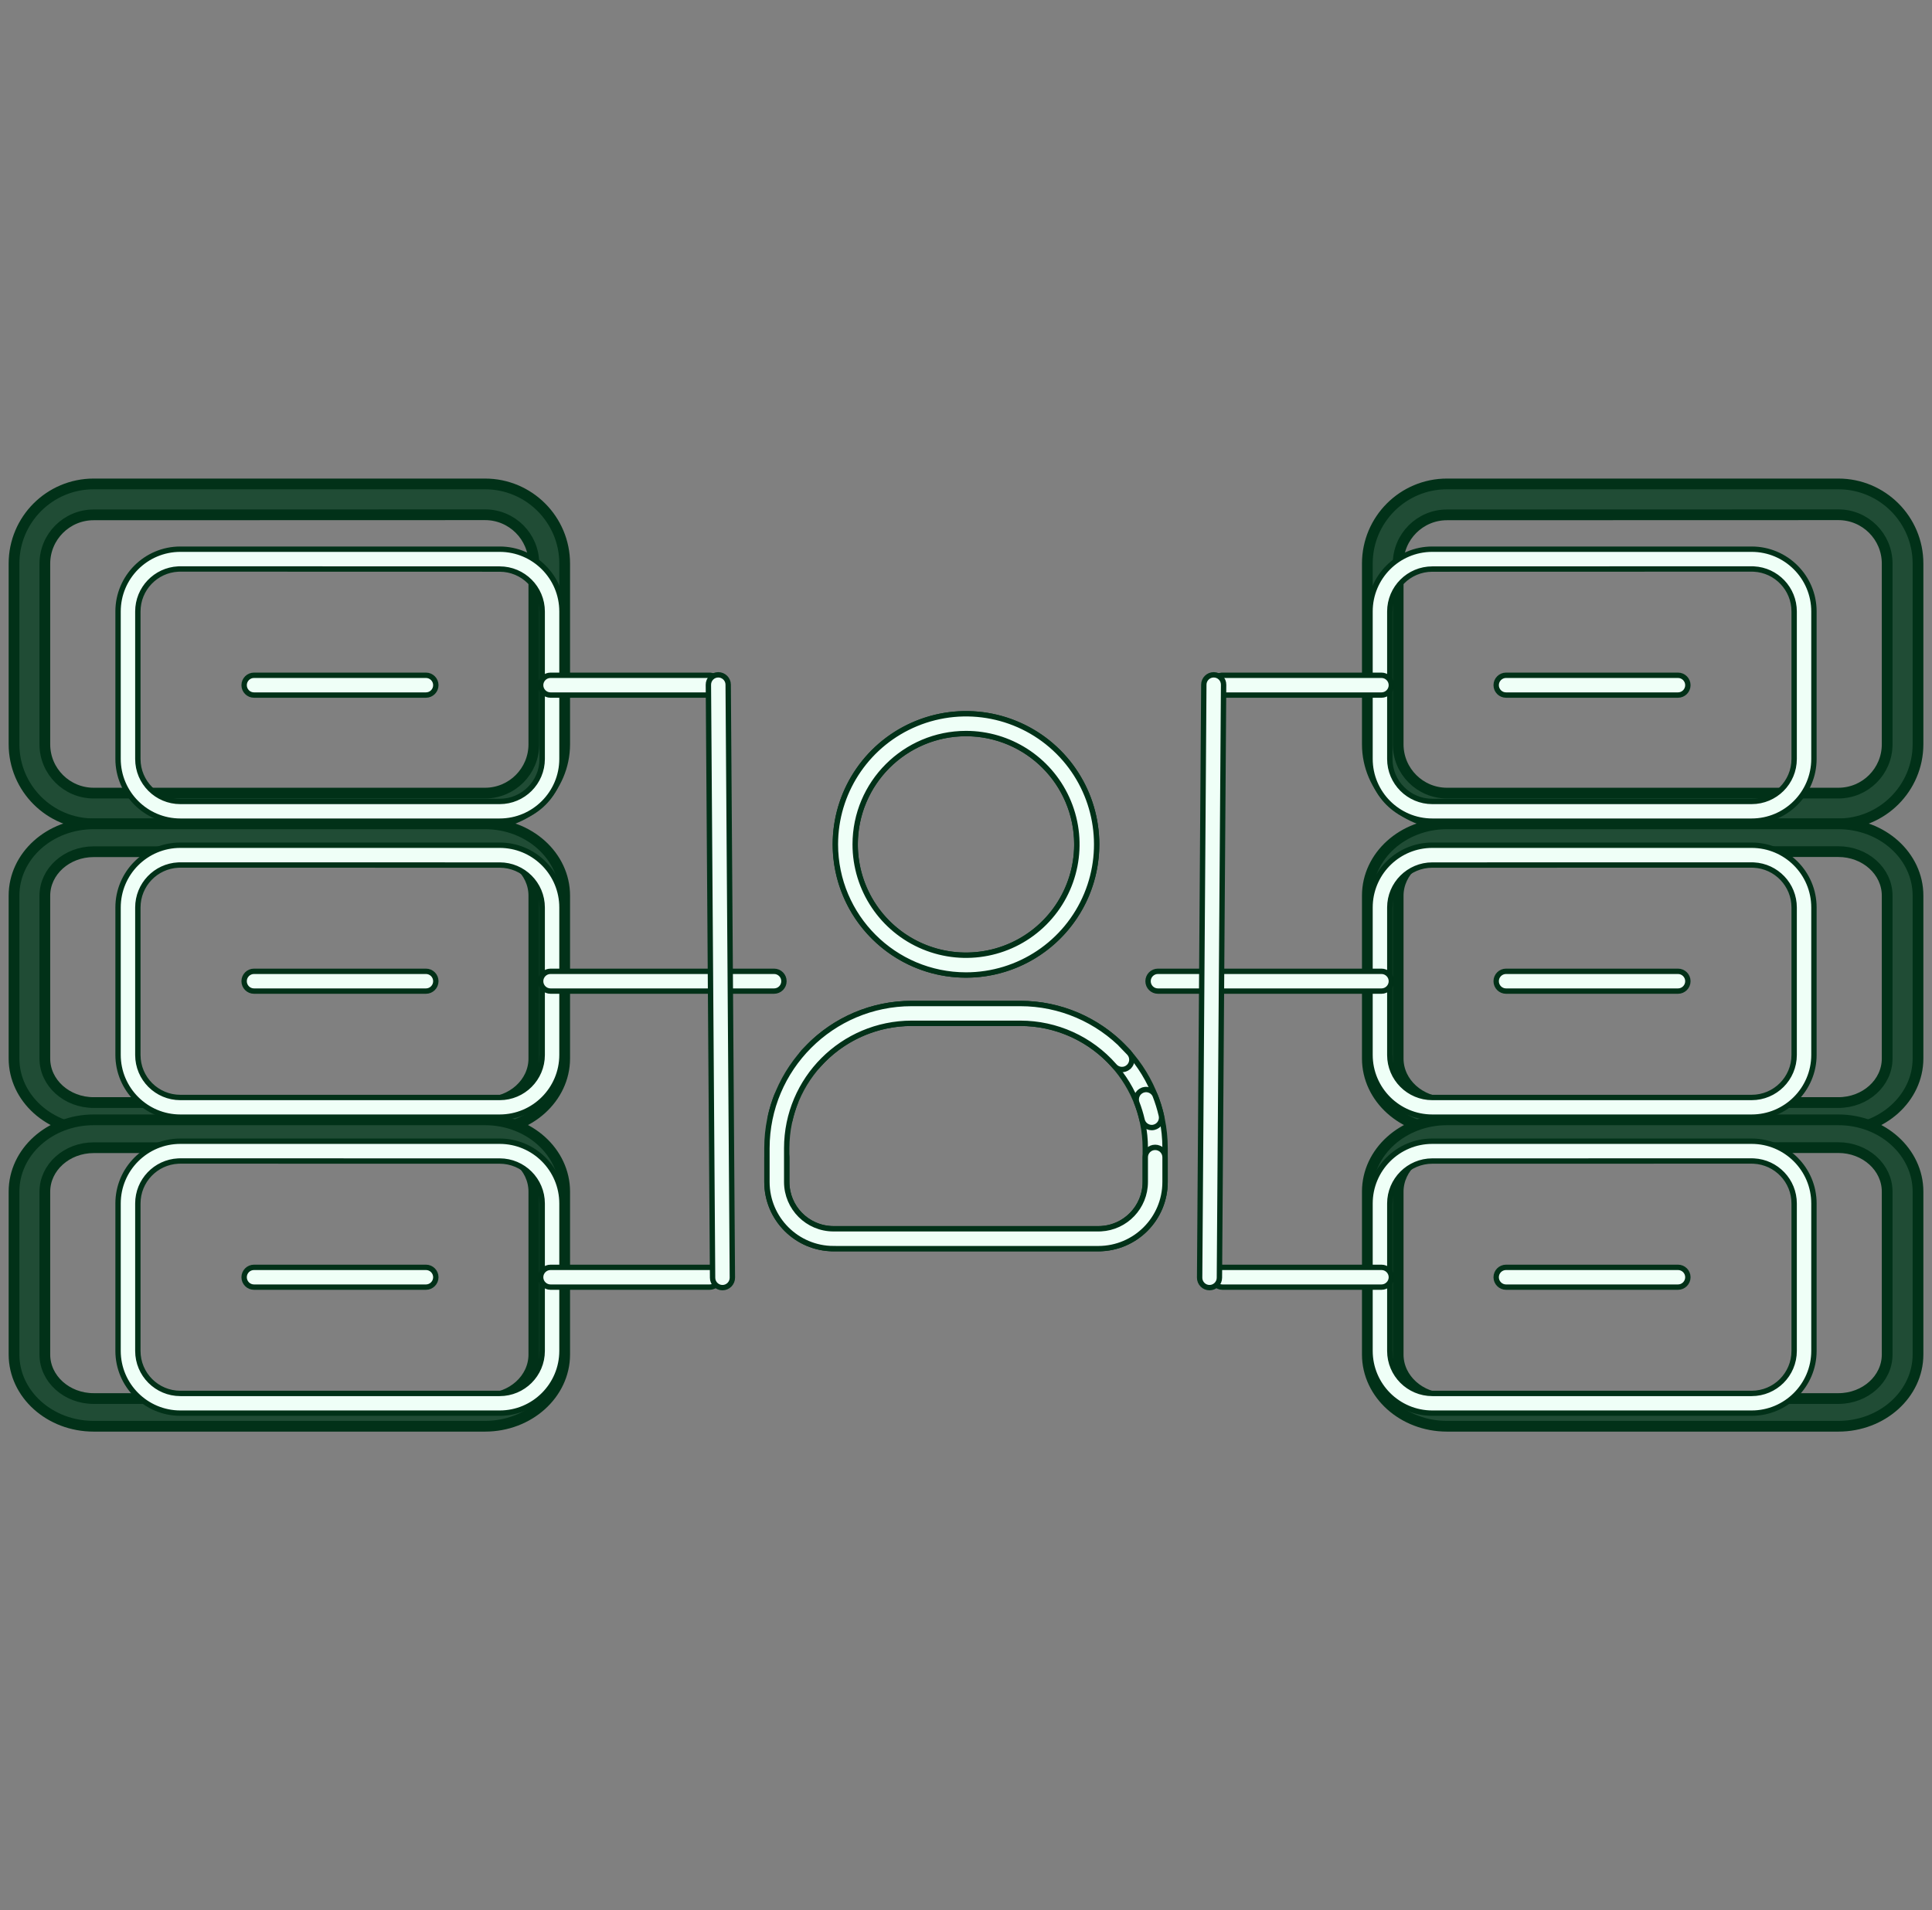 <svg width="180" height="178" viewBox="0 0 180 178" fill="none" xmlns="http://www.w3.org/2000/svg">
<rect x="0" y="0" width="180" height="178" fill="#808080" stroke="none"/>
<path d="M171.275 76.769H134.812C130.714 76.769 127.392 73.447 127.392 69.349V52.516C127.392 48.417 130.714 45.095 134.812 45.095H171.275C175.373 45.095 178.696 48.417 178.696 52.516V69.353C178.691 73.447 175.368 76.769 171.275 76.769ZM134.812 47.977C132.304 47.977 130.264 50.012 130.264 52.525V69.363V69.358C130.264 71.871 132.304 73.906 134.812 73.906H171.275C173.788 73.906 175.823 71.871 175.823 69.358V52.515C175.823 50.002 173.788 47.967 171.275 47.967L134.812 47.977Z" fill="#204C35" stroke="#013118"/>
<path d="M45.189 76.769H8.726C4.628 76.769 1.306 73.447 1.306 69.349V52.516C1.306 48.417 4.628 45.095 8.726 45.095H45.189C49.287 45.095 52.61 48.417 52.61 52.516V69.353C52.605 73.447 49.282 76.769 45.189 76.769ZM8.726 47.977C6.218 47.977 4.178 50.012 4.178 52.525V69.363V69.358C4.178 71.871 6.218 73.906 8.726 73.906H45.189C47.702 73.906 49.737 71.871 49.737 69.358V52.515C49.737 50.002 47.702 47.967 45.189 47.967L8.726 47.977Z" fill="#204C35" stroke="#013118"/>
<path d="M171.275 105.323H134.812C130.714 105.323 127.392 102.328 127.392 98.633V83.459C127.392 79.765 130.714 76.769 134.812 76.769H171.275C175.373 76.769 178.696 79.765 178.696 83.459V98.638C178.691 102.328 175.368 105.323 171.275 105.323ZM134.812 79.368C132.304 79.368 130.264 81.202 130.264 83.468V98.646V98.642C130.264 100.908 132.304 102.742 134.812 102.742H171.275C173.788 102.742 175.823 100.908 175.823 98.642V83.459C175.823 81.193 173.788 79.359 171.275 79.359L134.812 79.368Z" fill="#204C35" stroke="#013118"/>
<path d="M45.189 105.323H8.726C4.628 105.323 1.306 102.328 1.306 98.633V83.459C1.306 79.765 4.628 76.769 8.726 76.769H45.189C49.287 76.769 52.61 79.765 52.61 83.459V98.638C52.605 102.328 49.282 105.323 45.189 105.323ZM8.726 79.368C6.218 79.368 4.178 81.202 4.178 83.468V98.646V98.642C4.178 100.908 6.218 102.742 8.726 102.742H45.189C47.702 102.742 49.737 100.908 49.737 98.642V83.459C49.737 81.193 47.702 79.359 45.189 79.359L8.726 79.368Z" fill="#204C35" stroke="#013118"/>
<path d="M171.275 132.905H134.812C130.714 132.905 127.392 129.91 127.392 126.215V111.041C127.392 107.347 130.714 104.352 134.812 104.352H171.275C175.373 104.352 178.696 107.347 178.696 111.041V126.22C178.691 129.91 175.368 132.905 171.275 132.905ZM134.812 106.95C132.304 106.95 130.264 108.784 130.264 111.05V126.228V126.224C130.264 128.49 132.304 130.324 134.812 130.324H171.275C173.788 130.324 175.823 128.49 175.823 126.224V111.041C175.823 108.775 173.788 106.941 171.275 106.941L134.812 106.95Z" fill="#204C35" stroke="#013118"/>
<path d="M45.189 132.905H8.726C4.628 132.905 1.306 129.91 1.306 126.215V111.041C1.306 107.347 4.628 104.352 8.726 104.352H45.189C49.287 104.352 52.61 107.347 52.61 111.041V126.22C52.605 129.91 49.282 132.905 45.189 132.905ZM8.726 106.95C6.218 106.95 4.178 108.784 4.178 111.05V126.228V126.224C4.178 128.49 6.218 130.324 8.726 130.324H45.189C47.702 130.324 49.737 128.49 49.737 126.224V111.041C49.737 108.775 47.702 106.941 45.189 106.941L8.726 106.95Z" fill="#204C35" stroke="#013118"/>
<path d="M81.389 70.075C84.872 66.596 90.108 65.555 94.655 67.439C99.06 69.263 101.982 73.487 102.16 78.225L102.169 78.685C102.161 85.406 96.717 90.848 90 90.856C85.074 90.856 80.635 87.889 78.752 83.342C76.928 78.937 77.847 73.886 81.069 70.407L81.389 70.075ZM90 68.356C85.952 68.356 82.29 70.719 80.613 74.375L80.457 74.733C78.856 78.592 79.74 83.036 82.69 85.99C85.645 88.944 90.089 89.824 93.947 88.227C97.806 86.629 100.324 82.863 100.324 78.684C100.32 72.983 95.701 68.364 90.001 68.356H90Z" fill="#EFFFF7" stroke="#013118" stroke-width="0.5"/>
<path d="M84.938 93.512H95.066C102.507 93.52 108.54 99.553 108.547 106.992V110.148C108.543 113.572 105.764 116.351 102.339 116.355V116.356H77.658C74.233 116.348 71.458 113.573 71.454 110.149V107.84C71.454 107.33 71.866 106.918 72.376 106.918C72.886 106.918 73.298 107.33 73.298 107.84V110.146C73.302 112.473 75.125 114.378 77.425 114.498L77.649 114.504H102.341C104.748 114.504 106.7 112.553 106.704 110.146V106.992C106.696 100.569 101.487 95.364 95.064 95.356H84.938C81.588 95.356 78.403 96.797 76.195 99.312L76.189 99.32C76.029 99.517 75.798 99.64 75.546 99.661H75.545C75.297 99.683 75.049 99.6 74.861 99.434L74.859 99.433L74.793 99.367C74.666 99.231 74.583 99.059 74.556 98.871L74.547 98.778C74.538 98.529 74.631 98.284 74.805 98.104L75.215 97.68H75.191C77.731 95.026 81.249 93.512 84.938 93.512Z" fill="#EFFFF7" stroke="#013118" stroke-width="0.5"/>
<path d="M72.382 102.068C72.572 101.65 73.037 101.44 73.469 101.562L73.555 101.591C74.012 101.772 74.245 102.274 74.093 102.742C73.887 103.267 73.721 103.81 73.594 104.361C73.495 104.775 73.127 105.069 72.695 105.073C72.628 105.072 72.558 105.064 72.488 105.048H72.489C71.995 104.931 71.687 104.437 71.8 103.943C71.948 103.306 72.142 102.677 72.382 102.068Z" fill="#EFFFF7" stroke="#013118" stroke-width="0.5"/>
<path d="M133.446 78.762H163.196C166.402 78.762 169.001 81.357 169.001 84.567V98.3C168.997 101.506 166.398 104.102 163.196 104.102H133.446C130.241 104.102 127.642 101.503 127.642 98.297V84.567L127.649 84.268C127.805 81.198 130.341 78.762 133.446 78.762ZM163.196 80.606L133.446 80.61C131.261 80.61 129.485 82.382 129.485 84.571V98.308C129.485 100.497 131.262 102.269 133.446 102.269H163.196C165.385 102.269 167.157 100.497 167.157 98.308V84.567C167.157 82.446 165.494 80.717 163.4 80.611L163.196 80.606Z" fill="#EFFFF7" stroke="#013118" stroke-width="0.5"/>
<path d="M133.446 51.176H163.196C166.402 51.176 169.001 53.775 169.001 56.981V70.719C168.997 73.921 166.398 76.52 163.196 76.52H133.446C130.241 76.52 127.642 73.921 127.642 70.715V56.981C127.642 53.775 130.241 51.176 133.446 51.176ZM163.196 53.02L133.446 53.028C131.261 53.028 129.485 54.8 129.485 56.989V70.723C129.486 72.912 131.262 74.683 133.446 74.683H163.196C165.385 74.683 167.157 72.911 167.157 70.723V56.981C167.157 54.86 165.494 53.131 163.4 53.025L163.196 53.02Z" fill="#EFFFF7" stroke="#013118" stroke-width="0.5"/>
<path d="M133.446 106.344H163.196C166.402 106.344 169.001 108.943 169.001 112.149V125.887C168.997 129.089 166.398 131.684 163.196 131.684H133.446C130.241 131.684 127.642 129.085 127.642 125.879V112.149C127.642 108.943 130.241 106.344 133.446 106.344ZM163.196 108.188L133.446 108.192C131.261 108.192 129.485 109.968 129.485 112.153V125.886C129.485 128.075 131.262 129.847 133.446 129.847H163.196C165.385 129.847 167.157 128.075 167.157 125.886V112.149C167.157 110.028 165.494 108.299 163.4 108.193L163.196 108.188Z" fill="#EFFFF7" stroke="#013118" stroke-width="0.5"/>
<path d="M140.317 90.512H156.333C156.843 90.512 157.255 90.924 157.255 91.434C157.255 91.944 156.843 92.356 156.333 92.356H140.317C139.807 92.356 139.396 91.944 139.396 91.434C139.396 90.924 139.807 90.512 140.317 90.512Z" fill="#EFFFF7" stroke="#013118" stroke-width="0.5"/>
<path d="M107.884 90.512H128.708C129.215 90.512 129.63 90.924 129.63 91.434C129.63 91.944 129.215 92.356 128.708 92.356H107.884C107.373 92.356 106.962 91.944 106.962 91.434C106.962 90.924 107.373 90.512 107.884 90.512Z" fill="#EFFFF7" stroke="#013118" stroke-width="0.5"/>
<path d="M140.317 62.926H156.333C156.843 62.926 157.255 63.341 157.255 63.848C157.255 64.358 156.843 64.77 156.333 64.77H140.317C139.807 64.77 139.396 64.358 139.396 63.848C139.396 63.341 139.808 62.926 140.317 62.926Z" fill="#EFFFF7" stroke="#013118" stroke-width="0.5"/>
<path d="M113.892 62.926H128.708C129.214 62.926 129.63 63.342 129.63 63.848C129.63 64.358 129.215 64.77 128.708 64.77H113.892C113.381 64.77 112.97 64.358 112.97 63.848C112.97 63.373 113.332 62.978 113.797 62.931L113.892 62.926Z" fill="#EFFFF7" stroke="#013118" stroke-width="0.5"/>
<path d="M140.317 118.098H156.333C156.843 118.098 157.255 118.509 157.255 119.02C157.255 119.527 156.843 119.942 156.333 119.942H140.317C139.808 119.942 139.396 119.527 139.396 119.02C139.396 118.509 139.807 118.098 140.317 118.098Z" fill="#EFFFF7" stroke="#013118" stroke-width="0.5"/>
<path d="M113.892 118.098H128.708C129.215 118.098 129.63 118.51 129.63 119.02C129.63 119.526 129.214 119.941 128.708 119.942H113.892C113.382 119.942 112.97 119.527 112.97 119.02C112.97 118.541 113.331 118.15 113.797 118.103L113.892 118.098Z" fill="#EFFFF7" stroke="#013118" stroke-width="0.5"/>
<path d="M113.086 62.883C113.596 62.886 114.004 63.3 114.001 63.811L113.61 119.069V119.073C113.607 119.577 113.195 119.989 112.688 119.989C112.443 119.989 112.206 119.89 112.035 119.716C111.862 119.539 111.764 119.302 111.767 119.058V119.057L112.157 63.799V63.795C112.16 63.29 112.578 62.88 113.086 62.883Z" fill="#EFFFF7" stroke="#013118" stroke-width="0.5"/>
<path d="M98.611 70.075C95.128 66.596 89.892 65.555 85.345 67.439C80.94 69.263 78.018 73.487 77.84 78.225L77.831 78.685C77.839 85.406 83.283 90.848 90 90.856C94.926 90.856 99.365 87.889 101.248 83.342C103.072 78.937 102.153 73.886 98.931 70.407L98.611 70.075ZM90 68.356C94.048 68.356 97.71 70.719 99.387 74.375L99.543 74.733C101.144 78.592 100.26 83.036 97.31 85.99C94.355 88.944 89.911 89.824 86.053 88.227C82.194 86.629 79.676 82.863 79.676 78.684C79.68 72.983 84.299 68.364 89.999 68.356H90Z" fill="#EFFFF7" stroke="#013118" stroke-width="0.5"/>
<path d="M95.062 93.512H84.934C77.493 93.52 71.46 99.553 71.453 106.992V110.148C71.457 113.572 74.237 116.351 77.661 116.355V116.356H102.342C105.767 116.348 108.542 113.573 108.546 110.149V107.84C108.546 107.33 108.134 106.918 107.624 106.918C107.114 106.918 106.702 107.33 106.702 107.84V110.146C106.698 112.473 104.875 114.378 102.575 114.498L102.351 114.504H77.659C75.252 114.504 73.3 112.553 73.296 110.146V106.992C73.304 100.569 78.513 95.364 84.936 95.356H95.062C98.412 95.356 101.597 96.797 103.805 99.312L103.811 99.32C103.971 99.517 104.202 99.64 104.454 99.661H104.455C104.703 99.683 104.951 99.6 105.139 99.434L105.141 99.433L105.207 99.367C105.334 99.231 105.417 99.059 105.444 98.871L105.453 98.778C105.462 98.529 105.369 98.284 105.195 98.104L104.785 97.68H104.809C102.269 95.026 98.751 93.512 95.062 93.512Z" fill="#EFFFF7" stroke="#013118" stroke-width="0.5"/>
<path d="M107.618 102.068C107.428 101.65 106.963 101.44 106.531 101.562L106.445 101.591C105.988 101.772 105.755 102.274 105.907 102.742C106.113 103.267 106.279 103.81 106.406 104.361C106.505 104.775 106.873 105.069 107.305 105.073C107.372 105.072 107.442 105.064 107.512 105.048H107.511C108.005 104.931 108.313 104.437 108.2 103.943C108.052 103.306 107.857 102.677 107.618 102.068Z" fill="#EFFFF7" stroke="#013118" stroke-width="0.5"/>
<path d="M46.554 78.762H16.804C13.598 78.762 10.999 81.357 10.999 84.567V98.3C11.003 101.506 13.602 104.102 16.804 104.102H46.554C49.759 104.102 52.358 101.503 52.358 98.297V84.567L52.351 84.268C52.195 81.198 49.659 78.762 46.554 78.762ZM16.804 80.606L46.554 80.61C48.739 80.61 50.515 82.382 50.515 84.571V98.308C50.515 100.497 48.738 102.269 46.554 102.269H16.804C14.615 102.269 12.843 100.497 12.843 98.308V84.567C12.843 82.446 14.506 80.717 16.6 80.611L16.804 80.606Z" fill="#EFFFF7" stroke="#013118" stroke-width="0.5"/>
<path d="M46.554 51.176H16.804C13.598 51.176 10.999 53.775 10.999 56.981V70.719C11.003 73.921 13.602 76.52 16.804 76.52H46.554C49.759 76.52 52.358 73.921 52.358 70.715V56.981C52.358 53.775 49.759 51.176 46.554 51.176ZM16.804 53.02L46.554 53.028C48.739 53.028 50.515 54.8 50.515 56.989V70.723C50.514 72.912 48.738 74.683 46.554 74.683H16.804C14.615 74.683 12.843 72.911 12.843 70.723V56.981C12.843 54.86 14.506 53.131 16.6 53.025L16.804 53.02Z" fill="#EFFFF7" stroke="#013118" stroke-width="0.5"/>
<path d="M46.554 106.344H16.804C13.598 106.344 10.999 108.943 10.999 112.149V125.887C11.003 129.089 13.602 131.684 16.804 131.684H46.554C49.759 131.684 52.358 129.085 52.358 125.879V112.149C52.358 108.943 49.759 106.344 46.554 106.344ZM16.804 108.188L46.554 108.192C48.739 108.192 50.515 109.968 50.515 112.153V125.886C50.515 128.075 48.738 129.847 46.554 129.847H16.804C14.615 129.847 12.843 128.075 12.843 125.886V112.149C12.843 110.028 14.506 108.299 16.6 108.193L16.804 108.188Z" fill="#EFFFF7" stroke="#013118" stroke-width="0.5"/>
<path d="M39.683 90.512H23.667C23.157 90.512 22.745 90.924 22.745 91.434C22.745 91.944 23.157 92.356 23.667 92.356H39.683C40.193 92.356 40.605 91.944 40.605 91.434C40.605 90.924 40.193 90.512 39.683 90.512Z" fill="#EFFFF7" stroke="#013118" stroke-width="0.5"/>
<path d="M72.116 90.512H51.292C50.785 90.512 50.37 90.924 50.37 91.434C50.37 91.944 50.785 92.356 51.292 92.356H72.116C72.627 92.356 73.038 91.944 73.038 91.434C73.038 90.924 72.627 90.512 72.116 90.512Z" fill="#EFFFF7" stroke="#013118" stroke-width="0.5"/>
<path d="M39.683 62.926H23.667C23.157 62.926 22.745 63.341 22.745 63.848C22.745 64.358 23.157 64.77 23.667 64.77H39.683C40.193 64.77 40.605 64.358 40.605 63.848C40.605 63.341 40.192 62.926 39.683 62.926Z" fill="#EFFFF7" stroke="#013118" stroke-width="0.5"/>
<path d="M66.108 62.926H51.292C50.786 62.926 50.37 63.342 50.37 63.848C50.37 64.358 50.785 64.77 51.292 64.77H66.108C66.619 64.77 67.03 64.358 67.03 63.848C67.03 63.373 66.668 62.978 66.203 62.931L66.108 62.926Z" fill="#EFFFF7" stroke="#013118" stroke-width="0.5"/>
<path d="M39.683 118.098H23.667C23.157 118.098 22.745 118.509 22.745 119.02C22.745 119.527 23.157 119.942 23.667 119.942H39.683C40.192 119.942 40.605 119.527 40.605 119.02C40.605 118.509 40.193 118.098 39.683 118.098Z" fill="#EFFFF7" stroke="#013118" stroke-width="0.5"/>
<path d="M66.108 118.098H51.292C50.785 118.098 50.37 118.51 50.37 119.02C50.37 119.526 50.786 119.941 51.292 119.942H66.108C66.618 119.942 67.03 119.527 67.03 119.02C67.03 118.541 66.669 118.15 66.203 118.103L66.108 118.098Z" fill="#EFFFF7" stroke="#013118" stroke-width="0.5"/>
<path d="M66.914 62.883C66.404 62.886 65.996 63.3 65.999 63.811L66.39 119.069V119.073C66.393 119.577 66.805 119.989 67.311 119.989C67.558 119.989 67.794 119.89 67.965 119.716C68.138 119.539 68.236 119.302 68.233 119.058V119.057L67.843 63.799V63.795C67.84 63.29 67.422 62.88 66.914 62.883Z" fill="#EFFFF7" stroke="#013118" stroke-width="0.5"/>
</svg>
